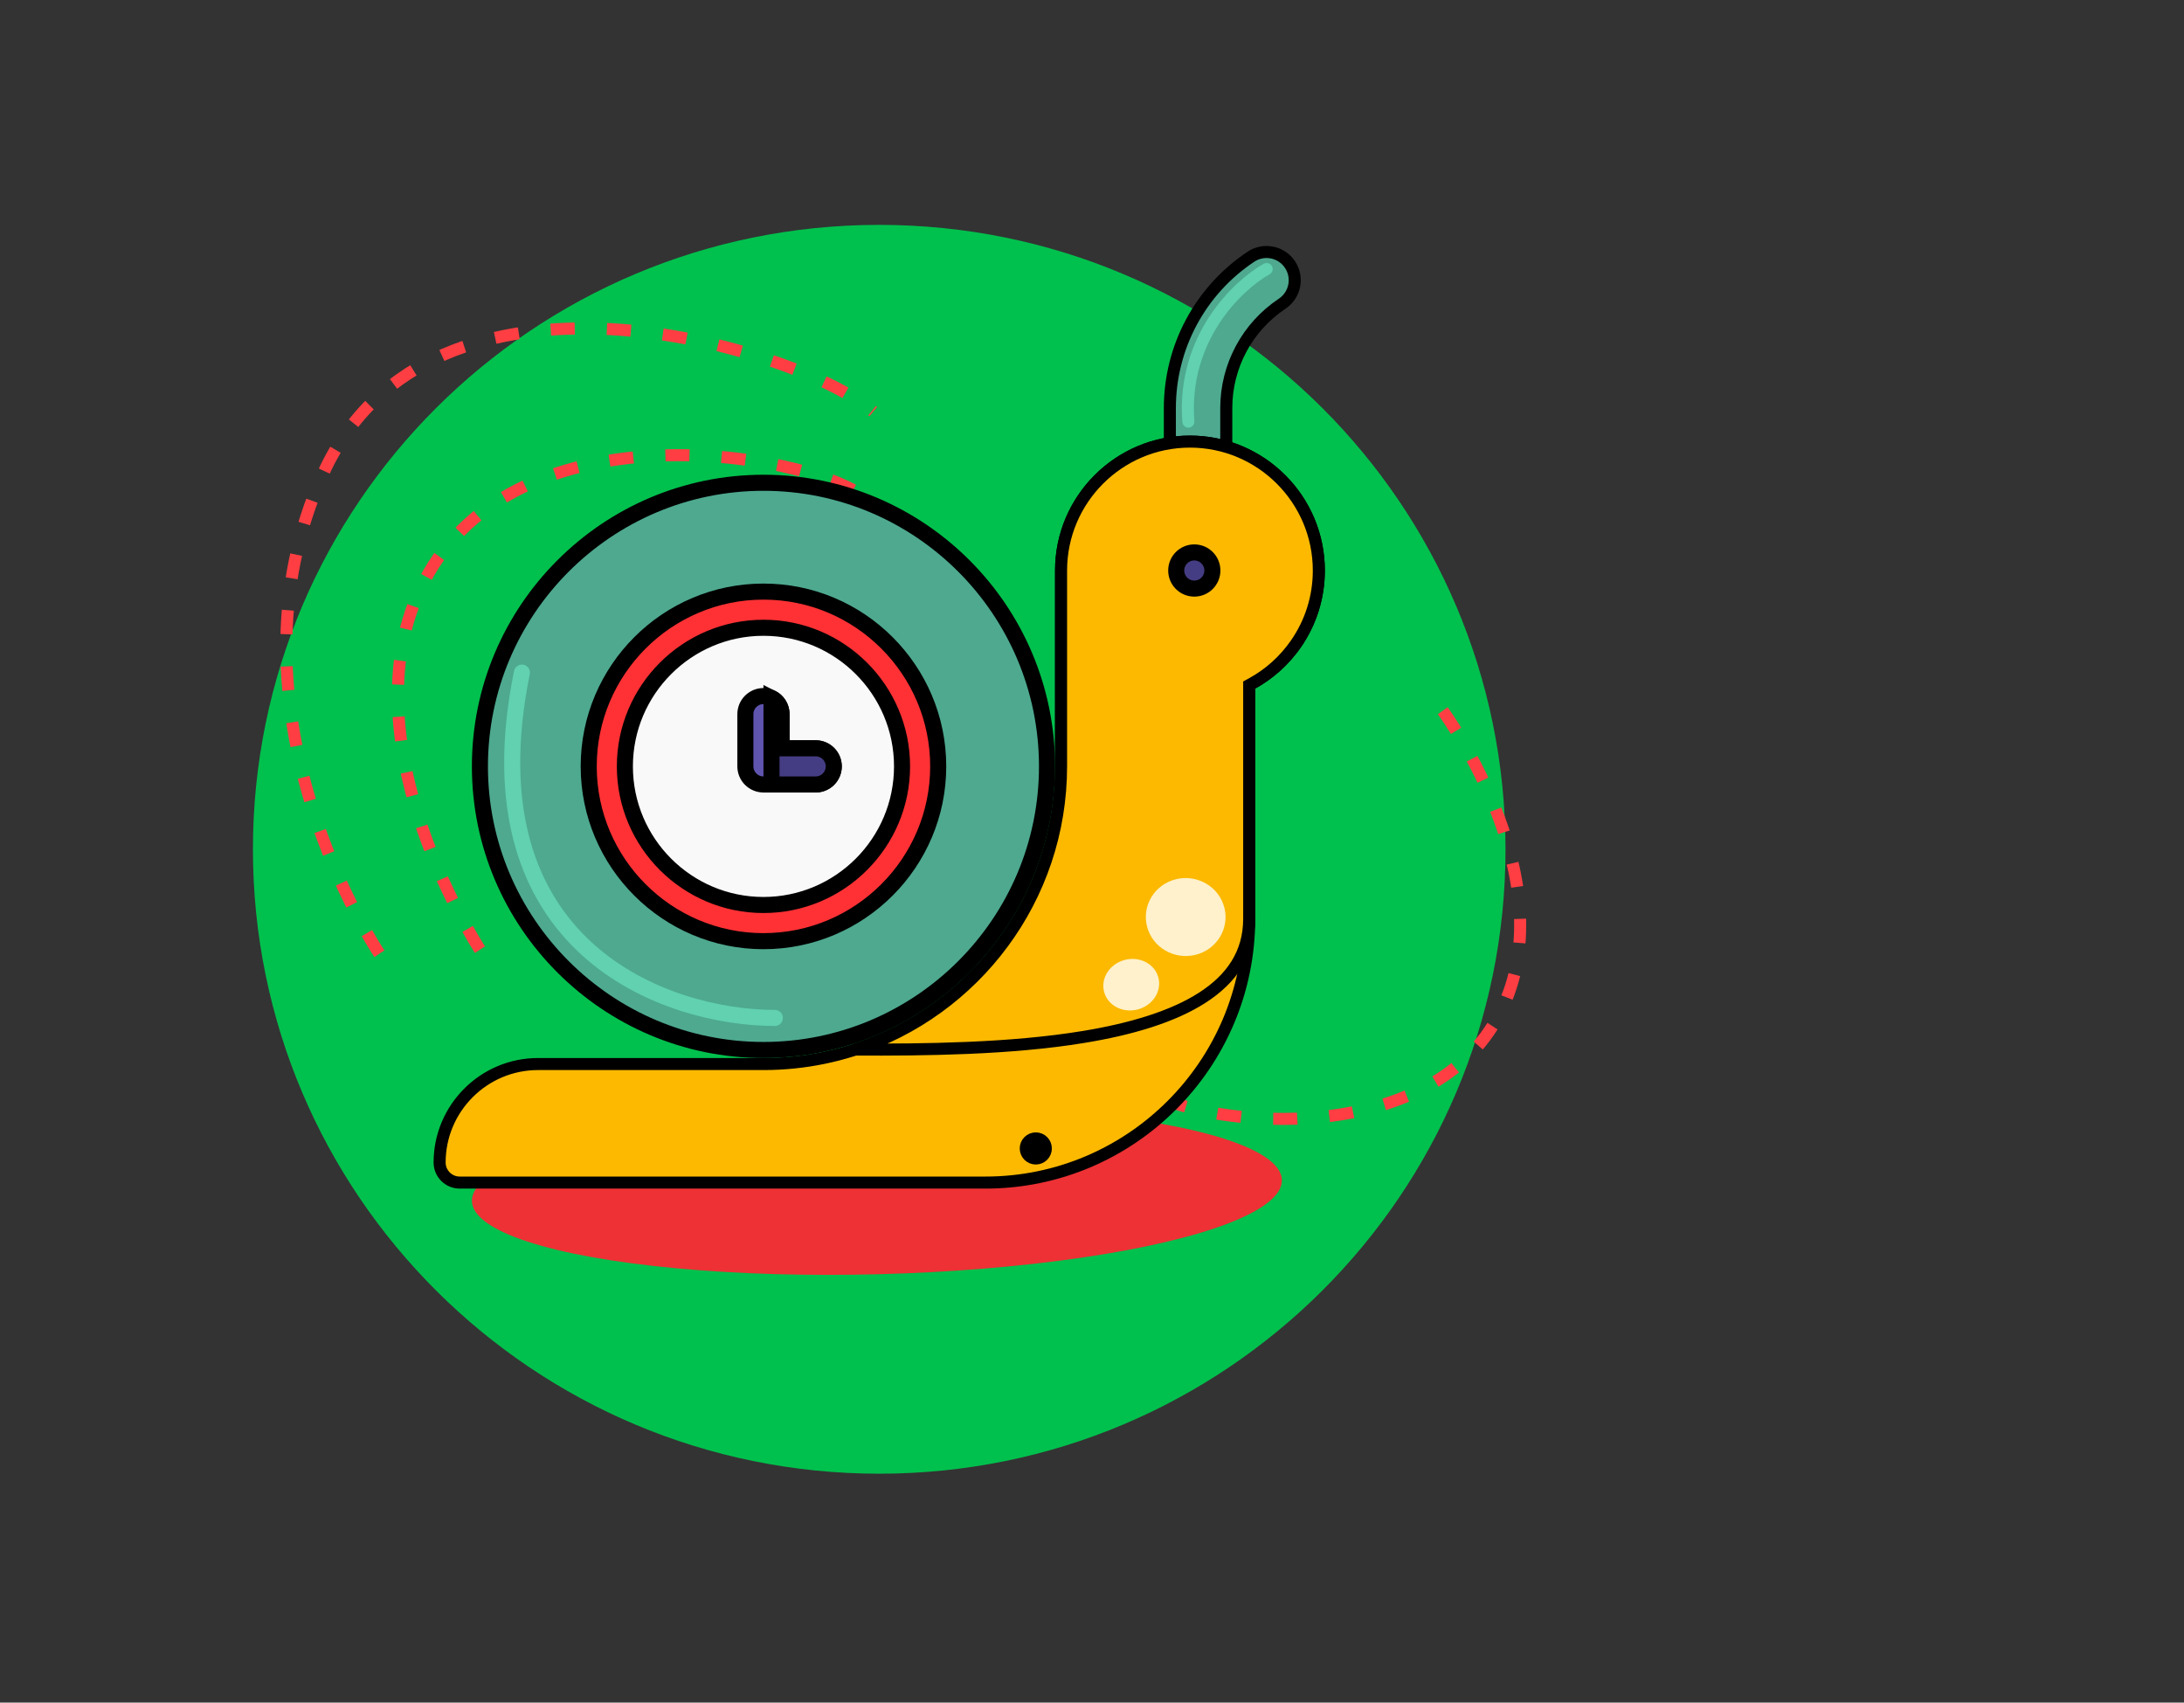 <?xml version="1.0" encoding="UTF-8"?> <svg xmlns="http://www.w3.org/2000/svg" width="544" height="424" viewBox="0 0 544 424" fill="none"><rect x="0" y="0" width="544" height="424" fill="#333333" stroke="none"/><ellipse cx="149.5" cy="222" rx="7.5" ry="7" fill="white"></ellipse><ellipse cx="171" cy="210.5" rx="9" ry="8.5" fill="white"></ellipse><path d="M299 325.5L233.69 125.968L329 141L299 325.5Z" fill="#826DDB" fill-opacity="0.5"></path><ellipse cx="171.5" cy="247" rx="44.5" ry="45" fill="#FDF394" fill-opacity="0.47"></ellipse><circle cx="151" cy="221" r="10" fill="white" fill-opacity="0.8"></circle><ellipse cx="171" cy="208.5" rx="7" ry="6.5" fill="white" fill-opacity="0.8"></ellipse><line x1="156.979" y1="121.586" x2="188.586" y2="89.021" stroke="white" stroke-width="2" stroke-linecap="round"></line><path d="M375 211.5C375 297.38 305.156 367 219 367C132.844 367 63 297.38 63 211.5C63 125.62 132.844 56 219 56C305.156 56 375 125.62 375 211.5Z" fill="#00C14D"></path><path d="M119.546 236.488C119.546 236.488 81.515 178.56 109.22 138.855C136.925 99.151 210.426 114.878 217.472 126.019" stroke="#FE3E42" stroke-width="3" stroke-dasharray="6 8"></path><path d="M359.374 177C359.374 177 392.54 222.146 371.863 255.378C351.186 288.609 291.181 279.039 285.019 270.344" stroke="#FE3E42" stroke-width="3" stroke-dasharray="6 8"></path><path d="M94.5 237.5C94.5 237.5 53.508 176.945 80.545 117.807C107.582 58.67 199 86.5 217.5 102.5" stroke="#FE3E42" stroke-width="3" stroke-dasharray="6 8"></path><ellipse cx="218.422" cy="296.476" rx="100.913" ry="20.853" transform="rotate(-1.494 218.422 296.476)" fill="#ED3135"></ellipse><path d="M190.166 261.48C151.224 261.48 119.539 229.795 119.539 190.853C119.539 151.912 151.224 120.226 190.166 120.226C229.108 120.226 260.793 151.912 260.793 190.853C260.793 229.795 229.108 261.48 190.166 261.48Z" fill="#4EA98F" stroke="black" stroke-width="4"></path><path d="M311.575 63.938L311.575 63.938C314.803 61.785 319.166 62.658 321.319 65.887C323.472 69.115 322.599 73.478 319.37 75.631L319.37 75.631C310.652 81.443 305.446 91.171 305.446 101.649V113.475H291.393V101.649C291.393 86.459 298.936 72.363 311.575 63.938Z" fill="#4EA98F" stroke="black" stroke-width="3"></path><path d="M311.931 170.17L311.156 170.598V171.483V228.793C311.156 265.023 281.679 294.5 245.449 294.5H114.504C111.74 294.5 109.5 292.259 109.5 289.496C109.5 275.979 120.499 264.98 134.016 264.98H190.166C231.041 264.98 264.293 231.728 264.293 190.853V142.074C264.293 124.374 278.696 109.971 296.396 109.971C314.097 109.971 328.5 124.374 328.5 142.074C328.5 148.687 326.505 155.033 322.73 160.435L323.96 161.294L322.73 160.435C319.89 164.499 316.206 167.808 311.931 170.17Z" fill="#FCB900" stroke="black" stroke-width="3"></path><path d="M269.942 258.227C251.55 261.254 230.301 261.438 213.014 261.378C242.743 251.724 264.293 223.759 264.293 190.853V142.074C264.293 124.374 278.696 109.971 296.396 109.971C314.097 109.971 328.5 124.374 328.5 142.074C328.5 148.687 326.505 155.033 322.73 160.435L322.73 160.435C319.891 164.499 316.207 167.808 311.931 170.17L311.156 170.598V171.483V228.793C311.156 237.43 306.794 243.761 299.442 248.483C292.024 253.246 281.645 256.301 269.942 258.227Z" fill="#FCB900" stroke="black" stroke-width="3"></path><path d="M301.984 142.074C301.984 144.562 299.968 146.578 297.48 146.578C294.993 146.578 292.977 144.562 292.977 142.074C292.977 139.587 294.993 137.57 297.48 137.57C299.968 137.57 301.984 139.587 301.984 142.074Z" fill="#453D83" stroke="black" stroke-width="4"></path><path d="M227.189 190.853C227.189 211.301 210.613 227.877 190.166 227.877C169.719 227.877 153.143 211.301 153.143 190.853C153.143 170.406 169.719 153.83 190.166 153.83C210.613 153.83 227.189 170.406 227.189 190.853Z" fill="#F9F9F9" stroke="black" stroke-width="4"></path><path d="M190.166 234.381C166.167 234.381 146.639 214.853 146.639 190.853C146.639 166.854 166.167 147.326 190.166 147.326C214.165 147.326 233.693 166.854 233.693 190.853C233.693 214.853 214.165 234.381 190.166 234.381ZM190.166 156.334C171.13 156.334 155.646 171.818 155.646 190.853C155.646 209.889 171.13 225.373 190.166 225.373C209.202 225.373 224.686 209.889 224.686 190.853C224.686 171.818 209.202 156.334 190.166 156.334Z" fill="#FF3135" stroke="black" stroke-width="4"></path><path d="M194.67 184.349V186.349H196.67H203.174C205.661 186.349 207.678 188.366 207.678 190.853C207.678 193.341 205.661 195.357 203.174 195.357H190.166C187.679 195.357 185.662 193.341 185.662 190.853V177.846C185.662 175.358 187.679 173.342 190.166 173.342C192.653 173.342 194.67 175.358 194.67 177.846V184.349Z" fill="#5F55AF" stroke="black" stroke-width="4"></path><path d="M194.67 184.349V186.349H196.67H203.174C205.661 186.349 207.678 188.366 207.678 190.853C207.678 193.341 205.661 195.357 203.174 195.357H192.166V173.809C193.65 174.546 194.67 176.077 194.67 177.846V184.349Z" fill="#453D83" stroke="black" stroke-width="4"></path><path d="M193 253.5C166.167 253.5 116 236.3 130 167.5" stroke="#61D1B0" stroke-width="4" stroke-linecap="round"></path><path d="M229.5 289H115C115 285.4 117 281.167 118 279.5H207L229.5 289Z" fill="#FCB900"></path><ellipse cx="9.898" cy="9.734" rx="9.898" ry="9.734" transform="matrix(-0.946 0.325 -0.339 -0.941 308 234.315)" fill="white" fill-opacity="0.8"></ellipse><ellipse cx="6.986" cy="6.38" rx="6.986" ry="6.38" transform="matrix(-0.946 0.325 -0.339 -0.941 290.543 248.953)" fill="white" fill-opacity="0.8"></ellipse><path d="M315.5 67C308.333 71 294.4 84.2 296 105" stroke="#61D1B0" stroke-width="3" stroke-linecap="round"></path><path d="M259.769 284.234C260.742 285.207 260.745 286.79 259.769 287.769C258.791 288.744 257.209 288.744 256.231 287.769C255.255 286.79 255.258 285.207 256.231 284.234C257.209 283.255 258.791 283.255 259.769 284.234Z" fill="black" stroke="black" stroke-width="3"></path></svg> 